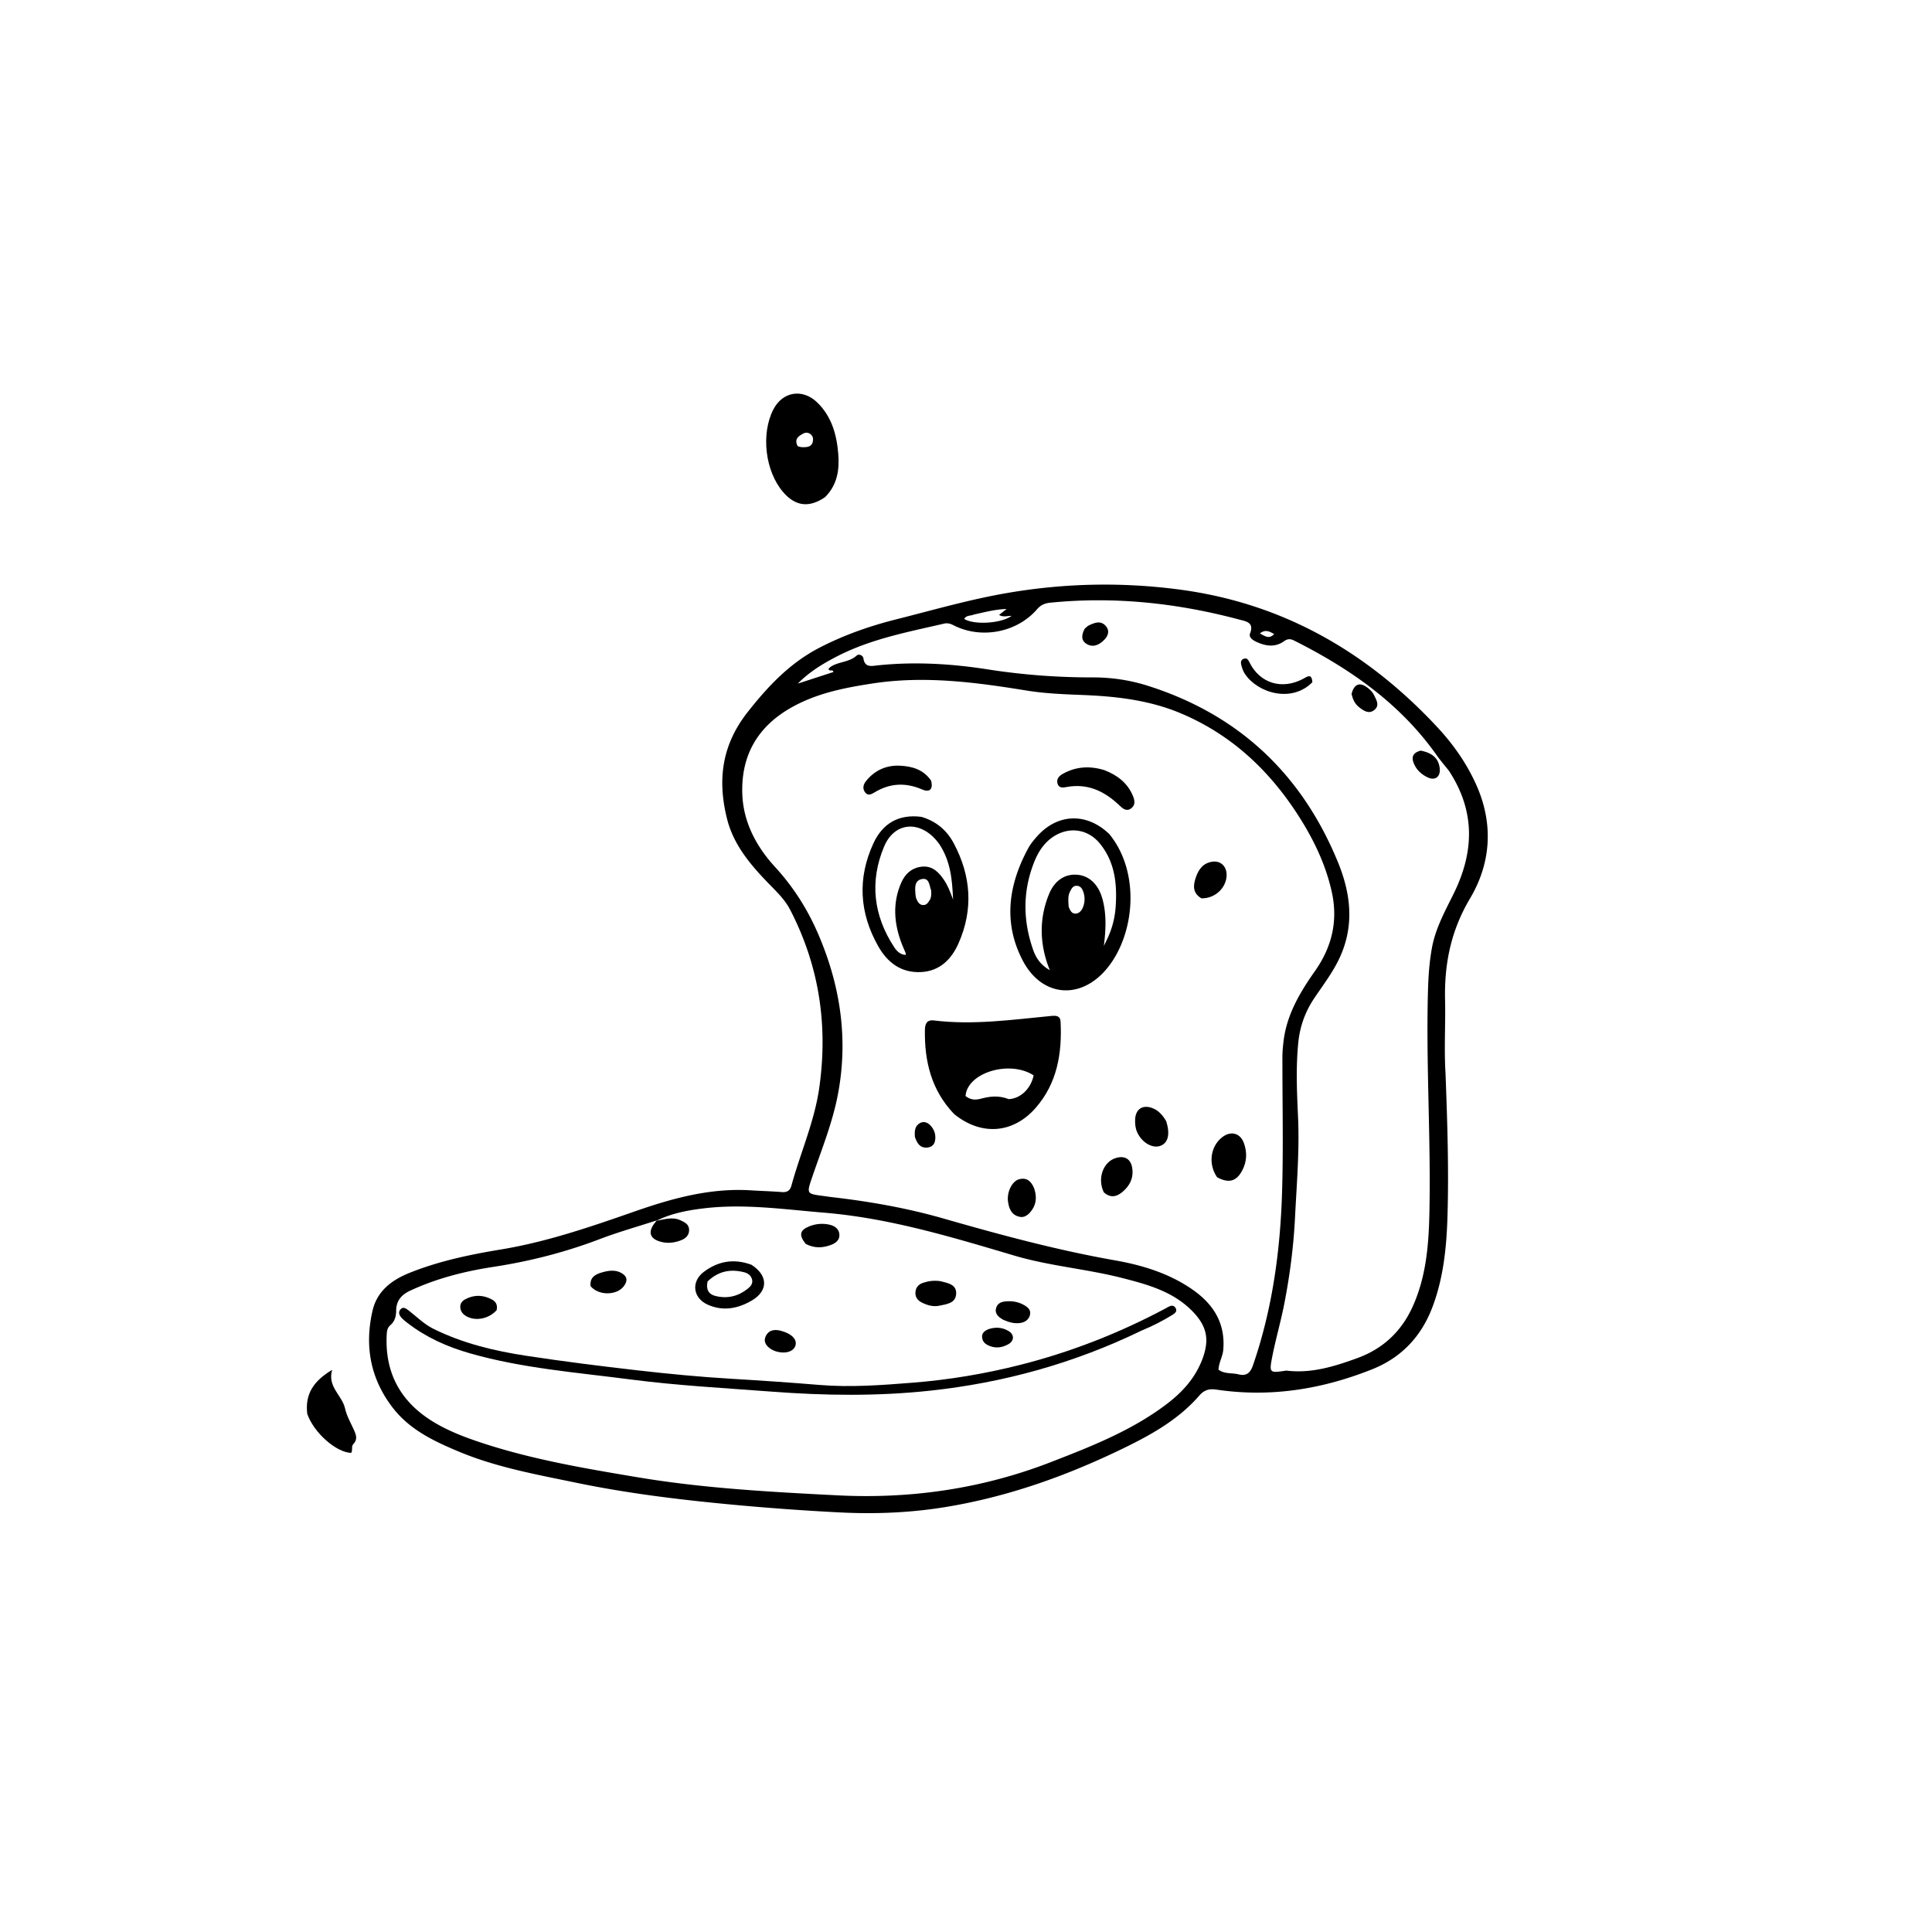 <?xml version="1.0" encoding="UTF-8"?>
<svg data-bbox="162.642 208.61 625.901 593.387" viewBox="0 0 1024 1024" xmlns="http://www.w3.org/2000/svg" data-type="shape">
    <g>
        <path d="M766.16 569.008c.955 25.466 1.78 50.447 1.045 75.428-.486 16.49-2.097 32.893-8.044 48.518-5.881 15.453-16.403 26.594-31.733 32.734-26.58 10.645-54.071 15.085-82.64 10.84-3.7-.55-6.41.019-9.15 3.174-11.736 13.515-27.264 21.744-43.074 29.297-28.96 13.835-59.05 24.389-90.824 29.667-18.786 3.12-37.651 3.911-56.708 2.943a1343 1343 0 0 1-58.244-4.245c-27.331-2.582-54.551-5.918-81.45-11.499-21.008-4.358-42.199-8.14-62.135-16.476-13.262-5.545-26.212-11.64-35.295-23.589-11.679-15.362-14.7-32.488-10.481-50.995 2.418-10.61 10.28-16.417 19.788-20.222 15.537-6.218 31.841-9.624 48.27-12.333 24.44-4.03 47.711-12.068 70.968-20.182 19.915-6.948 40.059-12.503 61.472-11.166 5.483.342 10.98.486 16.455.92 2.808.222 4.37-.76 5.113-3.485 4.72-17.305 12.17-33.798 14.728-51.764 4.72-33.148-.01-64.647-15.46-94.442-2.81-5.417-7.183-9.541-11.361-13.85-9.694-9.997-18.655-20.519-22.112-34.493-5.061-20.454-2.745-38.91 10.978-56.353 10.926-13.89 22.51-26.133 38.294-34.258 12.82-6.599 26.337-11.355 40.212-14.85 19.662-4.954 39.151-10.616 59.206-14.051 30.25-5.183 60.423-5.83 90.9-1.838 55.025 7.206 99.88 33.11 137.145 73.21 8.51 9.156 15.716 19.523 20.747 31.056 8.883 20.363 7.397 40.947-3.643 59.53-10.1 17.002-13.659 34.577-13.212 53.832.298 12.8-.572 25.63.245 38.942M347.258 647.09c-9.807 3.192-19.764 5.993-29.39 9.662-18.282 6.968-37.047 11.765-56.377 14.72-15.164 2.317-29.997 6.072-44.016 12.574-4.637 2.15-7.483 5.324-7.5 10.7-.01 2.89-.752 5.666-3.088 7.636-1.754 1.48-1.844 3.42-1.935 5.436-.936 20.67 7.987 35.914 25.592 46.313 7.638 4.511 15.91 7.656 24.287 10.435 27.097 8.988 55.117 13.723 83.198 18.425 35.05 5.868 70.416 7.758 105.78 9.565 38.848 1.985 76.714-3.477 113.154-17.602 21.451-8.316 42.86-16.705 61.416-30.774 8.088-6.132 14.777-13.413 18.603-23.027 4.374-10.994 2.865-18.442-5.523-26.731-10.186-10.066-23.4-13.657-36.667-17.052-18.855-4.826-38.43-6.325-57.11-11.86-33.19-9.835-66.296-19.918-101.043-22.781-21.037-1.734-42.045-4.809-63.214-2.327-8.743 1.025-17.425 2.625-25.414 6.596 0 0 .028-.015-.753.092m95.358-12.39c19.354 2.297 38.537 5.715 57.248 11.08 30.078 8.625 60.221 16.792 91.087 22.224 14.296 2.515 28.223 6.74 40.457 15.041 11.36 7.707 18.156 17.855 16.961 32.301-.306 3.707-2.406 6.892-2.523 10.624 3.25 2.382 7.14 1.587 10.629 2.467 4.082 1.03 6.214-.695 7.639-4.823 10.256-29.707 14.449-60.468 15.407-91.649.737-23.968.14-47.977.191-71.968.006-2.65.268-5.312.576-7.95 1.657-14.219 8.71-26.055 16.72-37.435 8.987-12.772 12.28-26.637 8.827-42.064-3.363-15.026-10.049-28.565-18.351-41.312-15.447-23.716-35.496-42.239-61.907-53.278-16.712-6.985-34.388-8.927-52.243-9.62-9.82-.382-19.63-.775-29.334-2.353-26.988-4.387-53.968-7.94-81.385-3.754-14.885 2.272-29.44 5.11-42.833 12.578-18.074 10.077-26.983 25.353-26.342 45.814.475 15.143 7.455 28.09 17.39 38.919 9.977 10.876 17.514 22.919 23.224 36.4 11.388 26.885 15.523 54.592 10.186 83.47-2.857 15.46-8.822 29.971-13.854 44.767-2.9 8.532-2.84 8.548 5.904 9.692 1.813.237 3.62.531 6.326.83m325.352-226.17c-2.164-2.739-4.46-5.385-6.47-8.233-19.387-27.455-45.994-45.915-75.516-60.764-1.902-.957-3.41-1.112-5.436.34-4.875 3.493-10.096 2.526-15.137.067-1.71-.834-3.576-2.323-2.84-4.216 2.273-5.85-2.1-6.38-5.615-7.318-32.925-8.794-66.333-12.383-100.351-8.964-2.644.266-4.9 1.108-6.876 3.406-10.775 12.524-29.916 16.052-44.56 8.435-1.57-.816-3.083-1.148-4.791-.752-19.113 4.427-38.475 8.065-56.181 17.077-7.733 3.935-15.143 8.41-21.337 14.714l18.867-6.138c-.16-1.73-2.335.083-2.561-1.735.38-.341.808-.846 1.341-1.184 4.197-2.653 9.672-2.24 13.578-5.829 1.128-1.036 3.342-.095 3.578 1.544.699 4.855 4.144 4.043 7.196 3.716 19.686-2.113 39.32-.943 58.744 2.096 18.489 2.891 36.964 4.267 55.656 4.242 9.793-.013 19.598 1.418 29.033 4.41 48.313 15.316 81.703 46.826 100.857 93.523 6.722 16.388 8.77 33.087 1.221 49.97-3.57 7.984-8.879 14.847-13.705 22.02-4.844 7.201-7.67 15.001-8.538 23.671-1.317 13.156-.721 26.27-.124 39.425.81 17.831-.722 35.615-1.615 53.415-.77 15.342-2.745 30.502-5.67 45.538-1.84 9.464-4.575 18.753-6.417 28.216-1.651 8.483-1.355 8.539 7.066 7.275.323-.049.665-.026.993.01 12.989 1.462 25.097-2.333 36.989-6.652 13.423-4.875 23.249-13.882 29.275-27.049 7.256-15.853 8.631-32.767 8.997-49.753.844-39.155-1.821-78.298-.764-117.46.211-7.815.715-15.6 2.14-23.341 1.909-10.365 6.954-19.372 11.506-28.622 10.767-21.877 11.672-43.431-2.533-65.1M516.246 325.69c-1.683.85-4.056.228-5.178 2.364 5.315 3.308 19.79 2.355 25.013-1.606-2.02-.133-4.138.894-6.546-.528l3.974-3.147c-6.21.21-11.32 1.66-17.263 2.917m159.074 10.365c-2.267-1.205-4.514-2.73-7.544-.323 2.765 1.542 4.996 3.116 7.544.323"/>
        <path d="M437.353 263.457c-8.51 5.862-15.802 4.9-22.293-2.65-9.507-11.054-11.844-30.844-5.17-43.788 4.903-9.512 15.514-11.274 23.328-3.642 7.56 7.383 10.25 16.94 11.071 27.117.676 8.37-.375 16.332-6.936 22.963m-14.603-27.025c1.554.738 3.197.678 4.837.482 1.617-.193 2.776-1.046 3.18-2.663.38-1.518.193-2.976-1.078-4.056-1.284-1.09-2.786-1.075-4.154-.301-2.32 1.312-4.68 2.715-2.785 6.538"/>
        <path d="M162.862 749.424c-1.379-10.936 3.802-17.766 13.2-23.382-2.684 9.01 5.262 13.464 6.812 20.437.888 3.995 3.038 7.727 4.761 11.513 1.173 2.575 1.956 5.03-.333 7.374-1.32 1.352-.191 3.287-1.16 4.694-7.885-.216-19.732-10.55-23.28-20.636"/>
        <path d="M505.625 590.395c-11.998-12.625-15.634-27.8-15.411-44.287.042-3.098.745-5.733 4.805-5.24 20.828 2.531 41.453-.399 62.106-2.392 2.673-.258 4.85-.15 5.01 3.071.825 16.742-1.784 32.628-13.256 45.699-12.03 13.705-28.936 14.856-43.254 3.15m29.067-7.824c6.254-.34 11.65-5.502 13.171-12.602-12.74-8.286-35.216-1.478-36.111 10.956 2.385 1.914 4.98 2.25 7.952 1.456 4.705-1.256 9.478-1.97 14.988.19"/>
        <path d="M587.954 442.078c16.72 20.45 13.504 53.497-1.34 71.354-13.94 16.769-34.43 15.01-44.536-4.32-10.51-20.102-7.59-40.246 2.964-59.626 1.258-2.31 3.02-4.398 4.794-6.37 10.816-12.019 26.2-12.518 38.118-1.038m-.943 55.25c2.512-5.326 3.921-11 4.318-16.806.821-12.019-.394-23.698-8.422-33.475-6.467-7.876-16.654-9.095-25.044-3.3-4.7 3.246-7.626 7.924-9.677 13.051-6.19 15.472-6.063 31.14-.557 46.749 1.49 4.226 4.007 7.974 8.787 10.652-.455-1.186-.685-1.753-.892-2.328-4.573-12.711-4.626-25.457.476-37.956 3.083-7.554 8.823-10.968 15.437-10.227 6.224.697 10.915 5.443 12.918 12.885 2.203 8.185 1.755 16.386.708 24.814.557-1.14 1.114-2.28 1.948-4.058m-20.59-16.715c.754 1.902 1.666 3.97 4.08 3.57 2.101-.347 3.229-2.281 3.824-4.233a11.64 11.64 0 0 0-.023-6.869c-.547-1.774-1.433-3.522-3.618-3.595-1.966-.066-2.774 1.53-3.542 3.035-1.19 2.335-.952 4.83-.721 8.092"/>
        <path d="M488.355 432.94c7.999 2.39 13.504 7.149 17.203 14.114 9.152 17.234 10.394 34.956 2.512 52.864-3.724 8.461-9.96 14.824-19.925 15.302-10.409.499-17.701-4.926-22.657-13.673-10.041-17.721-11.09-36.065-2.568-54.548 4.787-10.382 13.181-15.617 25.435-14.058m9.614 14.623c-9.045-12.868-23.57-12.699-29.374 1.115-7.78 18.517-5.703 36.682 5.5 53.569 1.377 2.077 3.175 3.672 5.838 3.892.125-.444.246-.626.199-.739-.701-1.678-1.478-3.327-2.133-5.022-4.165-10.778-5.058-21.672-.355-32.475 2.09-4.802 5.836-8.188 11.36-8.584 5.303-.38 8.544 2.975 11.271 6.98 1.928 2.831 3.228 5.992 4.868 10.474-.45-10.964-1.41-20.33-7.174-29.21m-4.437 24.366c-1.023-2.612-.897-6.88-5.059-5.981-3.84.83-3.531 4.701-3.283 7.908.075.976.26 2.003.666 2.881.705 1.523 1.629 3.02 3.612 2.96 1.706-.05 2.54-1.35 3.322-2.671.803-1.358.89-2.824.742-5.097"/>
        <path d="M585.381 408.2c6.991 2.73 12.231 6.838 15.051 13.554 1.019 2.424 1.53 5.002-1.009 6.776-2.492 1.743-4.436-.051-6.128-1.665-7.88-7.517-16.814-11.813-28.045-9.72-1.696.316-3.906.702-4.687-1.657-.844-2.547.829-4.27 2.722-5.33 6.89-3.856 14.192-4.38 22.096-1.958"/>
        <path d="M645.092 623.973c-4.854-7.014-3.553-16.307 2.635-21.175 4.554-3.584 9.607-2.348 11.567 3.067 1.758 4.857 1.611 9.753-.85 14.44-3.062 5.831-7.086 7.046-13.352 3.668"/>
        <path d="M493.537 413.817c1.157 4.803-1.055 6.232-4.752 4.63-8.774-3.803-17.07-3.421-25.247 1.522-1.505.91-3.385 2.044-4.939.094-1.587-1.99-1.07-4.204.341-5.992 4.665-5.904 11.002-8.65 18.367-8.223 6.218.36 12.174 2 16.23 7.97"/>
        <path d="M618.159 594.328c2.108 6.963.954 11.433-3.086 12.974-4.176 1.592-9.785-1.663-12.294-7.067-1.015-2.188-1.22-4.475-1.136-6.826.195-5.542 3.962-8.08 9.144-6.097 3.265 1.25 5.456 3.726 7.372 7.016"/>
        <path d="M585.025 631.928c-3.584-7.472-.224-16.28 6.574-18.218 4.47-1.275 7.64.52 8.448 5.08.958 5.416-1.196 9.75-5.333 13.13-3.004 2.456-6.191 3.133-9.69.008"/>
        <path d="M636.725 476.125c-4.841-2.95-4.287-7.005-2.888-11.143 1.466-4.335 4.021-7.706 8.95-8.285 4.383-.515 7.495 2.678 7.345 7.32-.216 6.678-6.248 12.325-13.407 12.108"/>
        <path d="M548.218 630.12c1.554 4.839.856 8.938-2.218 12.449-1.308 1.494-3.158 2.778-5.235 2.426-4.53-.769-6.01-4.247-6.517-8.286-.616-4.905 2.13-10.605 5.788-11.642 4.138-1.174 6.605.995 8.182 5.053"/>
        <path d="M484.924 602.61c-.264-3.168-.034-5.879 2.683-7.364 1.979-1.083 3.975-.362 5.46 1.179 2.201 2.282 3.117 5.123 2.508 8.247-.426 2.182-1.958 3.42-4.233 3.572-3.748.25-5.251-2.244-6.418-5.634"/>
        <path d="M605.14 705.195c-35.749 17.35-73.122 27.698-112.193 31.896-27.9 2.997-55.82 2.634-83.804.51-25.048-1.902-50.159-3.23-75.062-6.475-28.5-3.714-57.275-5.895-85.103-13.868-11.985-3.434-23.147-8.415-33.035-16.08-1.05-.815-2.118-1.637-3.021-2.602-1.205-1.289-2.013-2.943-.74-4.488 1.464-1.779 3.069-.547 4.372.462 4.333 3.354 8.18 7.283 13.215 9.775 15.56 7.7 32.221 11.686 49.19 14.274 19.553 2.982 39.195 5.448 58.848 7.7 16.522 1.892 33.083 3.491 49.698 4.473 15.617.923 31.228 1.987 46.818 3.275 16.516 1.364 32.918.117 49.365-1.186 19.3-1.528 38.299-4.703 57.033-9.448 26.754-6.776 52.292-16.761 76.665-29.714.589-.312 1.163-.652 1.744-.977 1.448-.812 2.966-1.114 3.945.513 1.051 1.745-.288 2.81-1.593 3.622-5.102 3.173-10.438 5.9-16.341 8.338"/>
        <path d="M398.25 670.336c8.95 5.715 8.97 13.863.182 18.988-7.381 4.304-15.267 5.814-23.393 2.145-7.753-3.5-8.878-12.125-2.082-17.29 7.473-5.68 15.884-7.306 25.294-3.843m-23.216 8.845c-.847 3.84.136 6.722 4.286 7.735 6.21 1.517 11.83.18 16.844-3.752 1.631-1.28 3.021-2.75 2.426-5.05-.556-2.144-2.188-3.296-4.224-3.81-7.045-1.773-13.475-.733-19.332 4.877"/>
        <path d="M498.468 679.055c4.155 1.018 8.604 1.817 8.316 6.72-.297 5.05-5.102 5.46-8.926 6.276-3.176.678-6.244-.2-9.131-1.6-2.269-1.1-3.69-2.857-3.532-5.47.155-2.57 1.586-4.248 4.059-5.065 2.872-.95 5.785-1.383 9.214-.861"/>
        <path d="M348 647.01c4.195-.69 8.353-2.215 12.657-.244 2.37 1.087 4.624 2.215 4.588 5.214-.034 2.853-1.879 4.469-4.392 5.428-3.16 1.206-6.387 1.674-9.749.965-6.894-1.456-8.237-5.548-3.298-11.114.233-.276.205-.26.193-.25"/>
        <path d="M427.037 659.276c-3.731-4.635-3.136-7.243 1.785-9.25 3.457-1.41 7.053-1.736 10.69-.953 2.761.595 5.082 2.074 5.372 5.082.302 3.12-1.974 4.773-4.572 5.726-4.332 1.588-8.7 1.828-13.275-.605"/>
        <path d="M263.226 694.433c-4.055 4.453-10.615 5.84-15.454 3.51-2.204-1.062-3.815-2.737-3.824-5.329-.008-2.536 1.868-3.713 3.915-4.587 4.399-1.878 8.694-1.49 12.864.73 2.141 1.14 3.078 2.898 2.499 5.676"/>
        <path d="M313.003 681.671c-.463-4.638 2.476-6.19 5.775-7.184 4.044-1.218 8.242-1.792 11.832 1.1 2.26 1.82 1.534 4.157-.025 6.192-3.75 4.892-13.35 5.026-17.582-.108"/>
        <path d="M531.762 699.518c-2.887-1.601-4.805-3.538-3.685-6.611.99-2.72 3.59-3.137 6.215-3.214 2.897-.084 5.617.465 8.172 1.85 2.165 1.173 4.111 2.657 3.44 5.407-.6 2.452-2.55 3.861-5.045 4.245-3.055.47-5.949-.27-9.097-1.677"/>
        <path d="M409.005 715.266c-3.126-1.84-4.58-4.329-3.044-7.299 1.572-3.042 4.55-3.494 7.802-2.654 5.768 1.492 8.903 4.611 7.812 7.958-1.08 3.314-5.78 4.53-10.863 2.794-.47-.16-.905-.422-1.707-.799"/>
        <path d="M524.027 704.449c3.906-1.258 7.334-.852 10.471.985 3.218 1.884 3.16 5.24-.094 7.054-3.003 1.674-6.194 2.244-9.594 1-2.183-.799-3.89-1.96-4.249-4.384-.354-2.389 1.075-3.68 3.466-4.655"/>
        <path d="M695.584 361.587c-10.95 11.16-29.078 5.777-35.819-4.505-.803-1.224-1.334-2.68-1.733-4.1-.4-1.432-.691-3.145 1.17-3.824 1.91-.697 2.49.83 3.205 2.226 5.574 10.875 17.07 14.298 28.206 8.458 2.159-1.132 4.617-3.292 4.97 1.745"/>
        <path d="M753.042 397.837c6.492 1.315 9.573 4.39 10.063 9.604.394 4.196-2.391 6.388-6.157 4.703-3.09-1.383-5.633-3.522-7.177-6.6-1.762-3.512-1.645-6.443 3.27-7.707"/>
        <path d="M716.36 367.675c1.356-5.006 4.127-6.16 7.841-3.612 1.644 1.129 3.144 2.481 4.032 4.293 1.297 2.647 3.22 5.626.083 8.034-2.92 2.24-5.665.27-8.024-1.606-2.133-1.697-3.341-4.05-3.932-7.109"/>
        <path d="M574.925 333.215c.922-.802 1.515-1.44 2.246-1.776 3.079-1.419 6.318-2.753 9.03.474 2.102 2.502 1.052 5.175-.87 7.152-2.518 2.59-5.788 4.346-9.319 2.29-3.139-1.828-2.856-4.878-1.087-8.14"/>
    </g>
</svg>
